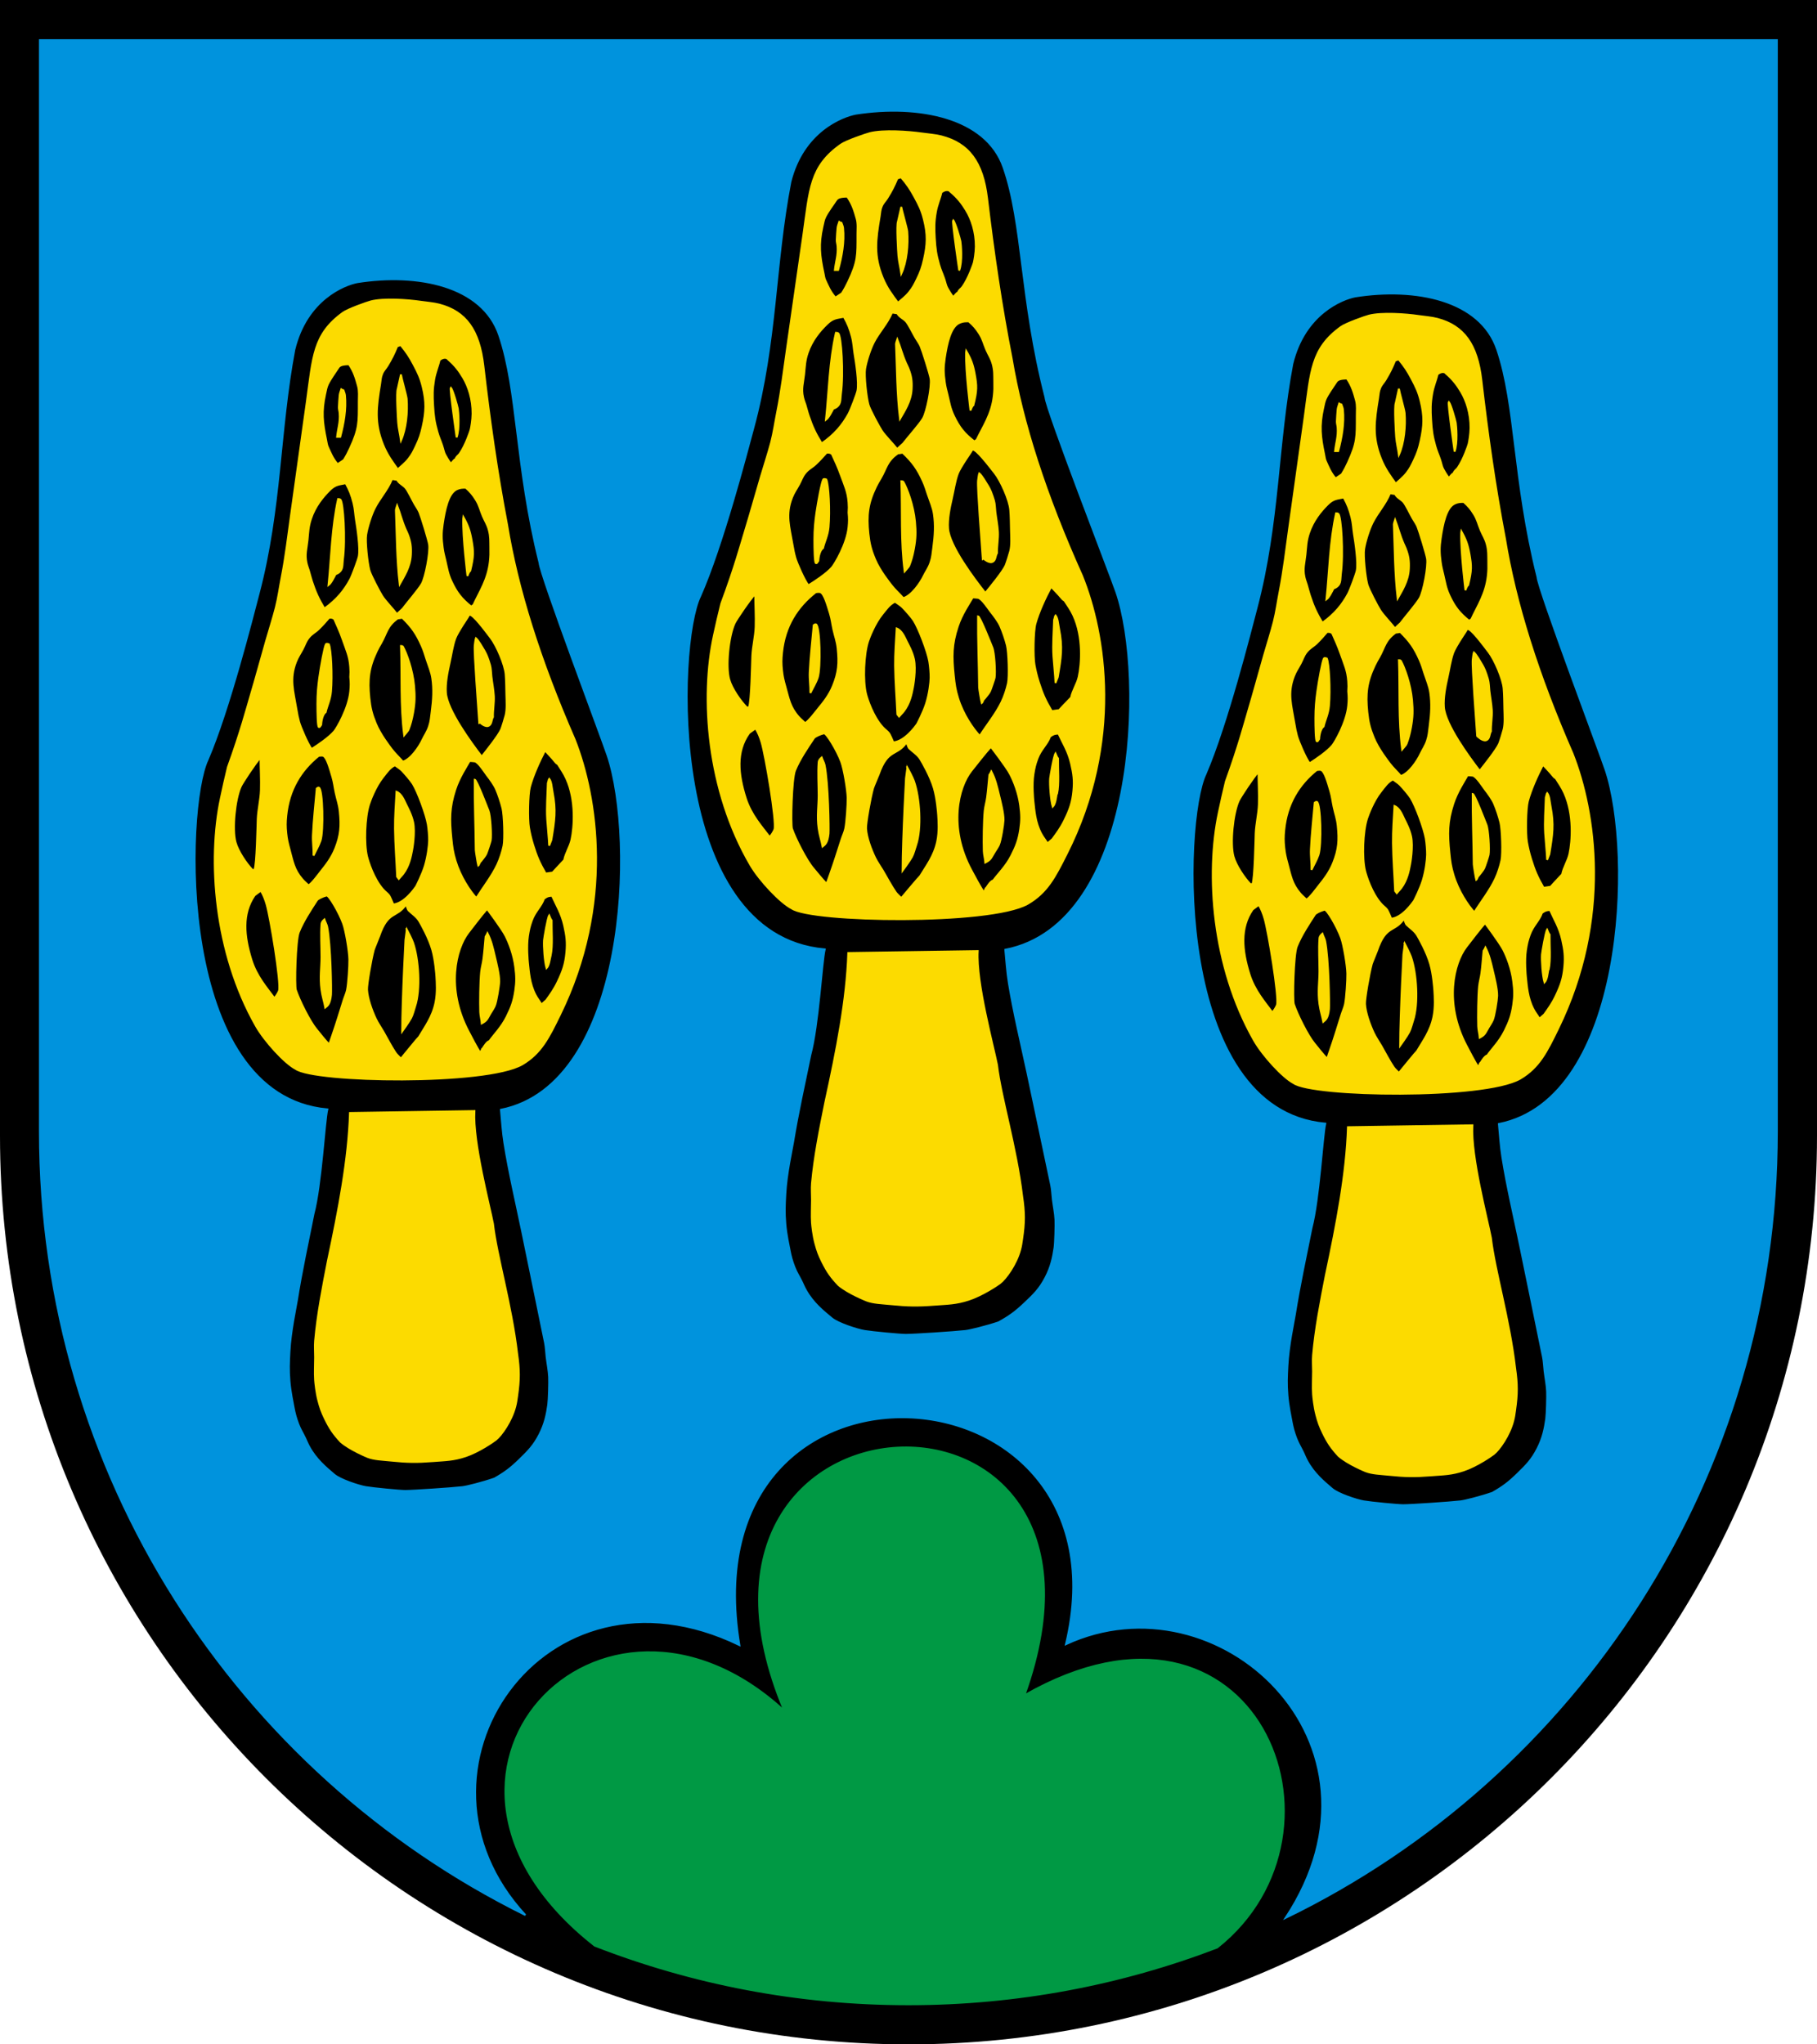 <?xml version="1.0" encoding="iso-8859-1"?>
<!-- Generator: Adobe Illustrator 10.0, SVG Export Plug-In . SVG Version: 3.0.0 Build 77)  -->
<!DOCTYPE svg PUBLIC "-//W3C//DTD SVG 1.0//EN"    "http://www.w3.org/TR/2001/REC-SVG-20010904/DTD/svg10.dtd">
<svg  xmlns="http://www.w3.org/2000/svg" xmlns:xlink="http://www.w3.org/1999/xlink" xmlns:a="http://ns.adobe.com/AdobeSVGViewerExtensions/3.0/"
	 width="283.465" height="318.897" viewBox="0 0 283.465 318.897"
	 style="overflow:visible;enable-background:new 0 0 283.465 318.897" xml:space="preserve">
	<g id="CMYK_Wappen">
		<path style="fill-rule:evenodd;clip-rule:evenodd;" d="M0,0h283.465v177.165c0,78.278-63.455,141.732-141.732,141.732
			S0,255.443,0,177.165V0z"/>
		
			<path style="fill-rule:evenodd;clip-rule:evenodd;fill:#0093DD;stroke:#0093DD;stroke-width:0.283;stroke-miterlimit:3.864;" d="
			M78.144,173.107c19.843-3.949,21.03-42.199,16.65-55.252c-0.958-2.853-10.495-28.135-10.628-30.068
			c-3.805-15.254-3.305-26.691-6.281-35.492c-2.628-7.771-12.773-9.762-22.153-8.274c-1.995,0.388-7.894,2.653-9.808,10.513
			c-2.398,12.703-2.063,24.688-5.583,38.073c-0.974,3.702-4.604,18.114-7.959,25.907c-3.521,7.332-5.083,52.395,18.684,54.534
			c-0.454,1.985-0.954,11.735-2.153,16.291c-0.895,4.475-1.878,8.995-2.592,13.499c-0.182,1.147-0.991,4.837-1.156,7.976
			c-0.095,1.802-0.147,2.828,0,4.626c0.134,1.647,0.504,3.351,0.657,4.187c0.143,0.77,0.338,1.55,0.698,2.493
			c0.343,0.896,0.664,1.346,1.077,2.213c0.243,0.512,0.348,0.817,0.618,1.316c1.093,2.019,2.642,3.291,3.928,4.386
			c0.904,0.771,3.723,1.73,4.925,1.935c1.164,0.197,5.316,0.598,6.142,0.598c1.221,0,7.229-0.399,8.953-0.598
			c0.69-0.08,3.083-0.678,4.985-1.336c1.656-0.951,2.54-1.618,3.908-2.951c1.399-1.364,2.219-2.189,3.11-3.928
			c0.857-1.673,1.149-3.155,1.355-4.626c0.108-0.771,0.18-3.535,0.14-4.347c-0.05-1.024-0.271-2.1-0.392-3.124
			c-0.084-0.709-0.104-1.508-0.246-2.2c-1.185-5.77-2.355-11.541-3.55-17.307c-0.952-4.602-2.049-9.217-2.791-13.858
			C78.411,176.596,78.305,174.82,78.144,173.107z M156.83,148.149c20.64-3.99,21.875-42.632,17.319-55.818
			c-0.996-2.883-10.918-28.424-11.056-30.377c-3.958-15.41-3.438-26.965-6.533-35.855c-2.734-7.852-13.288-9.862-23.044-8.36
			c-2.076,0.391-8.212,2.68-10.203,10.621c-2.495,12.833-2.146,24.94-5.808,38.464c-1.013,3.74-4.79,18.3-8.278,26.173
			c-3.663,7.407-5.288,52.931,19.436,55.093c-0.474,2.006-0.994,11.855-2.24,16.458c-0.932,4.521-1.954,9.087-2.697,13.637
			c-0.188,1.159-1.031,4.885-1.203,8.058c-0.098,1.82-0.152,2.857,0,4.673c0.141,1.665,0.524,3.385,0.686,4.23
			c0.146,0.777,0.352,1.567,0.726,2.518c0.356,0.908,0.69,1.36,1.12,2.236c0.253,0.517,0.362,0.826,0.643,1.329
			c1.144,2.054,2.748,3.325,4.086,4.432c0.94,0.778,3.873,1.748,5.124,1.954c1.21,0.199,5.529,0.604,6.388,0.604
			c1.27,0,7.52-0.403,9.313-0.604c0.718-0.081,3.204-0.685,5.186-1.35c1.719-0.954,2.639-1.629,4.065-2.981
			c1.449-1.374,2.307-2.2,3.235-3.968c0.886-1.685,1.195-3.187,1.411-4.673c0.112-0.778,0.187-3.571,0.145-4.392
			c-0.053-1.034-0.282-2.121-0.408-3.156c-0.086-0.716-0.107-1.523-0.256-2.222c-1.231-5.829-2.449-11.659-3.691-17.485
			c-0.991-4.648-2.132-9.312-2.904-14C157.107,151.673,156.997,149.88,156.83,148.149z M233.834,175.33
			c19.843-3.95,21.03-42.2,16.65-55.252c-0.958-2.854-10.495-28.135-10.628-30.068c-3.805-15.254-3.305-26.692-6.281-35.492
			c-2.628-7.771-12.773-9.762-22.153-8.274c-1.995,0.387-7.894,2.652-9.808,10.512c-2.398,12.703-2.063,24.688-5.583,38.074
			c-0.974,3.702-4.604,18.114-7.959,25.907c-3.521,7.332-5.083,52.394,18.684,54.534c-0.454,1.985-0.954,11.735-2.153,16.29
			c-0.895,4.475-1.878,8.995-2.592,13.499c-0.182,1.147-0.992,4.837-1.157,7.976c-0.095,1.802-0.146,2.828,0,4.626
			c0.135,1.648,0.505,3.351,0.658,4.188c0.142,0.77,0.338,1.55,0.698,2.492c0.343,0.896,0.664,1.347,1.076,2.213
			c0.244,0.512,0.349,0.818,0.618,1.316c1.094,2.02,2.643,3.291,3.929,4.387c0.904,0.771,3.723,1.73,4.925,1.935
			c1.164,0.197,5.316,0.598,6.142,0.598c1.221,0,7.229-0.399,8.953-0.598c0.69-0.08,3.083-0.678,4.984-1.336
			c1.657-0.951,2.541-1.618,3.908-2.951c1.4-1.364,2.22-2.189,3.111-3.928c0.857-1.673,1.148-3.155,1.355-4.626
			c0.108-0.77,0.18-3.535,0.14-4.347c-0.05-1.024-0.271-2.1-0.392-3.124c-0.084-0.709-0.104-1.508-0.246-2.2
			c-1.185-5.77-2.355-11.541-3.55-17.308c-0.952-4.602-2.049-9.217-2.791-13.857C234.102,178.818,233.995,177.043,233.834,175.33z
			 M200.562,299.174c18.095-27.433-10.543-53.692-34.264-42.7c10.751-45.003-59.187-49.378-50.946,0.14
			c-30.612-14.848-54.083,19.758-33.386,42.119C37.095,276.541,6.219,230.134,6.219,176.478V6.26h270.99v170.218
			C277.209,230.493,245.919,277.161,200.562,299.174z"/>
		<g>
			
				<path style="fill-rule:evenodd;clip-rule:evenodd;fill:#FCDB00;stroke:#FCDB00;stroke-width:0.283;stroke-miterlimit:3.864;" d="
				M74.017,173.307c-6.474,0.106-12.947,0.19-19.422,0.299c-0.238,7.271-1.733,15.052-3.449,23.109
				c-0.795,4.079-1.629,8.296-1.994,12.442c-0.072,0.822,0,1.722,0,2.552c0,1.173-0.08,2.404,0,3.569
				c0.032,0.462,0.185,1.947,0.499,3.15c0.303,1.162,0.53,1.812,1.057,2.892c0.738,1.514,1.293,2.328,2.433,3.569
				c1.422,1.251,4.183,2.375,4.228,2.393c1.022,0.39,2.212,0.412,3.642,0.558c2.522,0.258,3.973,0.284,6.501,0.086
				c2.025-0.158,3.224-0.14,5.151-0.784c1.973-0.66,4.22-2.19,4.686-2.553c0.851-0.661,2.441-2.904,3.03-5.164
				c0.166-0.635,0.206-1.006,0.3-1.655c0.367-2.555,0.367-4.064,0-6.62c-0.878-7.556-3.19-15.244-3.769-20.258
				C76.376,188.059,73.736,178.158,74.017,173.307z"/>
			
				<path style="fill-rule:evenodd;clip-rule:evenodd;fill:#FCDB00;stroke:#FCDB00;stroke-width:0.283;stroke-miterlimit:3.864;" d="
				M61.354,141.085c1.745-0.164,3.354-2.515,3.55-2.791c0.045-0.064,0.981-1.919,1.376-3.23c0.448-1.495,0.644-3.157,0.658-3.948
				c0.012-0.688-0.086-1.851-0.2-2.532c-0.255-1.532-1.577-5.107-2.333-6.32c-0.323-0.52-1.251-1.598-1.694-2.054
				c-0.291-0.299-0.759-0.577-1.097-0.838c-0.822,0.405-1.249,1.08-1.901,1.901c-1.149,1.446-1.96,3.635-2.146,4.221
				c-0.629,1.977-0.791,6.117-0.3,8.115c0.197,0.798,1.024,3.457,2.493,5.125c0.349,0.396,0.707,0.612,0.957,0.957
				C60.837,139.855,61.263,140.843,61.354,141.085z M74.315,140.088c1.076-1.72,2.407-3.39,3.271-5.224
				c0.406-0.865,0.761-1.968,0.957-2.892c0.219-1.032,0.096-4.843-0.159-5.882c-0.228-0.925-0.619-2.118-0.997-2.991
				c-0.292-0.673-0.953-1.575-1.403-2.153c-0.295-0.38-1.372-2.101-1.927-2.173c-0.31-0.041-0.684-0.066-0.798-0.06
				c-0.529,0.937-1.635,2.601-2.233,4.447c-0.918,2.835-0.893,4.652-0.598,7.617c0.136,1.377,0.236,2.166,0.638,3.489
				C71.82,136.754,73.284,138.951,74.315,140.088z M48.114,138.094c-0.288-0.289-0.614-0.542-0.957-0.937
				c-1.302-1.5-1.473-2.77-1.993-4.686c-0.261-0.957-0.397-1.506-0.499-2.492c-0.108-1.06-0.105-1.671,0-2.732
				c0.411-4.117,2.299-7.112,5.045-9.332c0,0,0.476-0.118,0.738,0c0.538,0.243,1.003,1.927,1.396,3.25
				c0.279,0.941,0.308,1.505,0.512,2.466c0.245,1.154,0.526,1.783,0.645,2.957c0.229,2.26,0.143,3.673-0.698,5.783
				c-0.595,1.494-1.493,2.61-2.193,3.49C49.836,136.204,48.55,137.961,48.114,138.094z M85.123,136.26l1.097-0.159
				c0,0,1.18-1.307,1.795-1.935c0.211-1.095,0.902-2.098,1.137-3.19c0.414-1.932,0.736-6.119-0.798-9.511
				c-0.405-0.895-0.854-1.506-1.316-2.247c-0.171-0.114-0.287-0.194-0.419-0.366c-0.446-0.58-1.595-1.774-1.595-1.774
				c-0.88,1.689-1.865,3.869-2.353,5.683c-0.304,1.129-0.365,5.098-0.14,6.361c0.148,0.833,0.325,1.635,0.638,2.652
				C83.73,133.598,84.17,134.606,85.123,136.26z M39.44,135.761c-1.037-1.064-2.313-2.999-2.691-4.367
				c-0.56-2.024-0.088-6.713,0.798-8.693c0.255-0.571,2.298-3.673,3.091-4.526c0,1.683,0.115,3.409,0.06,5.084
				c-0.05,1.505-0.438,3.024-0.499,4.526c-0.039,0.974-0.142,7.022-0.498,7.876C39.612,135.658,39.508,135.708,39.44,135.761z
				 M62.851,118.813c1.236-0.371,2.552-2.313,3.07-3.43c0.32-0.689,0.738-1.23,1.018-2.093c0.264-0.82,0.278-1.32,0.392-2.174
				c0.271-2.043,0.344-3.623,0.106-5.284c-0.144-1.007-0.516-1.834-0.897-2.99c-0.271-0.822-0.387-1.303-0.737-2.094
				c-0.846-1.905-1.56-2.932-3.051-4.387c0,0-0.57,0.114-0.698,0.1c-1.698,1.205-1.703,2.284-2.605,3.861
				c-0.278,0.486-0.445,0.757-0.685,1.263c-1.228,2.598-1.431,4.42-1.137,7.278c0.164,1.595,0.39,2.504,0.997,3.988
				c0.7,1.709,2.139,3.559,2.492,4.028C61.626,117.555,62.296,118.165,62.851,118.813z M75.153,118.016
				c0.692-0.861,2.635-3.312,3.03-4.228c0.153-0.353,0.618-1.901,0.698-2.233c0.224-0.928,0.135-2.191,0.113-3.144
				c-0.024-1.072-0.027-2.169-0.113-3.237c-0.12-1.484-1.391-4.456-2.333-5.683c-0.847-1.103-2.813-3.771-3.313-3.583
				c-0.007,0.002-1.861,2.714-2.211,3.683c-0.423,1.172-0.61,2.616-0.891,3.842c-0.321,1.404-0.67,3.187-0.564,4.632
				C69.769,110.79,73.509,115.875,75.153,118.016z M48.613,116.839c1.078-0.684,2.72-1.813,3.529-2.752
				c0.398-0.462,2.245-3.619,2.492-6.221c0.084-0.875,0.084-1.378,0-2.253c0.044-0.613,0.044-0.963,0-1.575
				c-0.118-1.688-0.581-2.589-1.136-4.188c-0.456-1.311-0.894-2.245-1.356-3.29c-0.271-0.212-0.459-0.213-0.798-0.199
				c-0.529,0.6-0.946,1.108-1.615,1.754c-0.586,0.567-1.071,0.734-1.575,1.376c-0.478,0.609-0.569,1.069-0.931,1.754
				c-0.417,0.792-0.742,1.198-1.063,2.034c-1.02,2.66-0.383,4.493,0.079,7.304c0.13,0.789,0.244,1.368,0.419,2.007
				C46.88,113.399,48.011,116.051,48.613,116.839z M61.924,95.783l0.887-0.818c0.733-0.984,2.477-2.993,2.991-3.888
				c0.57-0.994,1.334-4.954,1.137-6.161c-0.119-0.722-1.199-4.263-1.496-4.985c-0.179-0.435-0.505-0.886-0.744-1.296
				c-0.35-0.599-1.062-2.119-1.449-2.552c-0.385-0.43-1.029-0.685-1.296-1.236l-0.798-0.12c-0.679,1.699-1.928,2.998-2.731,4.606
				c-0.529,1.059-1.119,2.944-1.296,4.087c-0.165,1.064,0.19,4.378,0.498,5.523c0.206,0.767,1.623,3.443,1.994,4.028
				C60.103,93.731,61.382,95.056,61.924,95.783z M50.607,94.926c1.929-1.375,3.101-2.821,4.027-4.546
				c0.325-0.604,1.243-3.102,1.336-3.589c0.247-1.293-0.231-4.442-0.438-5.702c-0.142-0.863-0.14-1.639-0.398-2.652
				c-0.316-1.238-0.587-1.927-1.196-3.051c-1.056,0.227-1.595,0.159-2.539,1.104c-1.038,1.038-2.232,2.48-2.885,4.44
				c-0.418,1.255-0.402,2.034-0.538,3.35c-0.142,1.363-0.442,2.168-0.16,3.509c0.101,0.478,0.25,0.819,0.366,1.196
				c0.166,0.545,0.262,1.018,0.472,1.655C49.228,92.384,49.666,93.347,50.607,94.926z M73.519,94.626c0,0,0.214-0.197,0.339-0.259
				c0.956-2.072,2.236-3.934,2.552-6.72c0.098-0.866,0.097-1.361,0.08-2.233c-0.021-1.077,0.037-1.71-0.239-2.751
				c-0.235-0.887-0.571-1.316-0.931-2.16c-0.419-0.983-0.499-1.619-1.063-2.526c-0.511-0.82-0.874-1.251-1.595-1.894
				c-0.569-0.004-0.924,0.012-1.437,0.259c-1.301,0.629-1.822,3.172-2.153,5.424c-0.209,1.423-0.192,2.263,0,3.688
				c0.104,0.767,0.227,1.189,0.405,1.941c0.31,1.297,0.388,2.075,0.951,3.284C71.254,92.451,71.996,93.398,73.519,94.626z
				 M62.053,73.212c0.457-0.437,1.129-0.925,1.694-1.655c0.552-0.71,0.771-1.182,1.157-1.994c0.536-1.128,0.767-1.811,1.036-3.03
				c0.521-2.354,0.572-3.839,0-6.182c-0.345-1.414-0.715-2.175-1.396-3.463c-0.669-1.266-1.124-1.951-2.034-3.057l-0.558,0.2
				c-0.494,1.207-0.826,1.871-1.495,2.99c-0.31,0.517-0.61,0.739-0.838,1.296c-0.236,0.577-0.212,0.953-0.313,1.569
				c-0.596,3.652-0.928,6.043,0.452,9.478C60.411,70.984,61.222,72.042,62.053,73.212z M52.674,72.408l0.964-0.652
				c0.425-0.684,0.685-1.198,0.971-1.821c1.432-3.116,1.362-4.006,1.362-7.271c0-0.792,0.093-1.664-0.119-2.433
				c-0.321-1.162-0.602-2.222-1.416-3.41c-0.666,0.031-1.356,0.061-1.635,0.499c-0.53,0.833-1.231,1.752-1.655,2.632
				c-0.204,0.424-0.292,0.94-0.426,1.555c-0.588,2.708-0.406,4.392,0.16,7.105c0.091,0.436,0.118,0.792,0.266,1.11
				C51.516,70.521,51.876,71.505,52.674,72.408z M70.361,72.346c0,0,0.471-0.69,0.704-0.729c0.165-0.483,0.418-0.511,0.658-0.857
				c0.911-1.312,1.644-3.526,1.694-3.729c0.081-0.315,0.292-1.514,0.3-2.492c0.018-2.266-0.642-4.249-1.456-5.623
				c-0.623-1.052-1.281-1.939-2.393-2.891c-0.138-0.229-0.671-0.367-1.296,0.14c-0.221,1.008-0.632,1.834-0.838,3.05
				c-0.262,1.55-0.25,2.459-0.159,4.028c0.094,1.627,0.212,2.56,0.658,4.127c0.237,0.836,0.464,1.278,0.744,2.101
				c0.197,0.579,0.267,1.098,0.491,1.489C69.621,71.22,69.947,71.854,70.361,72.346z M62.551,165.132c0,0,2.745-3.363,2.852-3.43
				c0.896-1.54,2.074-3.07,2.532-5.323c0.315-1.548,0.189-3.189,0.14-4.048c-0.021-0.36-0.187-2.586-0.638-4.167
				c-0.527-1.847-1.775-4.058-2.034-4.486c-0.438-0.725-1.118-1.119-1.694-1.695c-0.091-0.091-0.299-0.732-0.359-0.897
				c-1.487,2.198-2.8,0.886-4.188,4.925c-0.089,0.26-0.788,1.933-0.844,2.14c-0.42,1.551-1.094,5.466-1.051,6.234
				c0.08,1.409,0.763,3.262,1.356,4.526c0.325,0.693,0.795,1.348,1.177,2.014c0.624,1.089,1.22,2.269,1.914,3.31
				C61.919,164.542,62.296,164.852,62.551,165.132z M74.924,164.158c0.163-0.043,0.222-0.599,0.389-0.621
				c0.188-0.289,0.629-1.047,1.037-1.137c0.754-1.065,1.886-2.165,2.691-3.789c0.746-1.502,1.093-2.428,1.336-4.087
				c0.209-1.424,0.183-2.262,0-3.689c-0.249-1.955-0.956-3.749-1.495-4.825c-0.567-1.135-2.896-4.227-2.896-4.227
				c-0.855,0.976-2.134,2.663-2.927,3.688c-1.948,2.519-3.486,8.729,0,15.373C73.203,161.119,74.648,163.942,74.924,164.158z
				 M51.361,162.908l0.482-1.405c0.631-1.81,1.185-3.634,1.755-5.463c0.159-0.513,0.432-1.096,0.538-1.615
				c0.201-0.987,0.38-3.751,0.358-4.786c-0.025-1.269-0.557-4.458-0.957-5.563c-0.641-1.77-2.239-4.48-2.592-4.387
				c-0.629,0.167-1.353,0.517-1.496,0.738c-1.016,1.566-2.132,3.249-2.831,4.985c-0.509,1.263-0.671,8.376-0.458,9.013
				c0.53,1.592,2.17,4.893,3.189,6.121C49.862,161.162,50.766,162.351,51.361,162.908z M84.465,156.678
				c0.077-0.065,0.739-0.632,0.758-0.658c0.61-0.857,1.226-1.692,1.795-2.891c0.795-1.676,1.168-2.718,1.336-4.566
				c0.147-1.632,0.019-2.589-0.339-4.188c-0.428-1.909-1.223-3.131-1.895-4.646c-0.595,0.048-0.739,0.077-1.256,0.458
				c-0.413,1.21-1.381,1.966-1.895,3.39c-0.332,0.919-0.451,1.467-0.599,2.433c-0.245,1.615-0.03,3.916,0,4.187
				c0.154,1.383,0.243,3.21,1.157,4.985C83.843,155.794,84.188,156.179,84.465,156.678z M42.791,155.681
				c0.24-0.166,0.673-0.919,0.737-1.156c0.34-1.254-1.353-11.432-1.934-13.439c-0.23-0.793-0.491-1.459-0.897-2.153
				c-0.156,0.127-0.934,0.665-0.997,0.758c-1.943,2.834-1.639,6.289-0.479,10.029C40.024,152.307,41.638,154.105,42.791,155.681z
				 M68.533,47.51c4.141,1.086,6.234,3.98,6.879,9.551c0.962,8.309,2.115,16.527,3.689,24.745
				c1.621,9.997,5.138,21.182,10.548,33.551c3.524,8.927,6.161,25.653-2.3,42.943c-1.744,3.563-2.926,5.984-5.876,7.73
				c-5.675,3.254-32.425,2.816-35.353,0.698c-1.697-0.881-4.831-4.306-6.182-6.68c-6.556-11.522-7.524-25.937-5.49-35.499
				c0.347-1.627,0.708-3.263,1.104-4.879c1.996-5.512,3.011-9.354,3.489-10.966c0.858-2.886,1.646-5.798,2.473-8.694
				c0.499-1.746,1.065-3.485,1.516-5.244c0.386-1.51,0.604-3.136,0.904-4.672c0.631-3.235,1.019-6.498,1.469-9.764
				c0.807-5.857,1.642-11.71,2.452-17.566c0.987-7.127,0.973-10.592,5.644-13.978c0.795-0.576,3.785-1.625,4.366-1.775
				c1.978-0.509,5.72-0.251,7.776,0.053C66.55,47.199,67.656,47.28,68.533,47.51z"/>
			
				<path style="fill-rule:evenodd;clip-rule:evenodd;fill:#FCDB00;stroke:#FCDB00;stroke-width:0.283;stroke-miterlimit:3.864;" d="
				M62.736,160.908c0,0,1.076-1.501,1.41-2.137c0.265-0.506,0.433-1.238,0.618-1.795c0.863-2.589,0.558-7.354-0.319-9.91
				c-0.187-0.545-0.803-1.758-1.084-2.284C63.323,144.829,62.736,156.017,62.736,160.908z"/>
			
				<path style="fill-rule:evenodd;clip-rule:evenodd;fill:#FCDB00;stroke:#FCDB00;stroke-width:0.283;stroke-miterlimit:3.864;" d="
				M75.153,159.648c0.867-0.461,0.846-0.706,1.376-1.595c0.216-0.363,0.485-0.753,0.657-1.137c0.29-0.645,0.682-3.168,0.698-3.789
				c0.029-1.052-0.442-2.928-0.685-3.955c-0.305-1.287-0.547-2.431-1.149-3.603c-0.07,0.157-0.156,0.306-0.246,0.452l-0.054,0.086
				c-0.112,1.162-0.188,2.333-0.339,3.489c-0.087,0.676-0.291,1.361-0.358,2.034c-0.152,1.521-0.191,4.68-0.14,6.241
				C74.933,158.457,75.112,159.057,75.153,159.648z"/>
			
				<path style="fill-rule:evenodd;clip-rule:evenodd;fill:#FCDB00;stroke:#FCDB00;stroke-width:0.283;stroke-miterlimit:3.864;" d="
				M50.747,157.176c0.395-0.32,0.751-0.584,0.896-1.994c0.064-0.62-0.037-7.803-0.598-10.608c-0.078-0.391-0.315-0.773-0.438-1.156
				c-0.231,0.207-0.432,0.391-0.459,0.758c-0.122,1.669,0,3.444,0,5.124c0,1.661-0.268,3.12,0,5.085
				C50.299,155.488,50.582,156.274,50.747,157.176z"/>
			
				<path style="fill-rule:evenodd;clip-rule:evenodd;fill:#FCDB00;stroke:#FCDB00;stroke-width:0.283;stroke-miterlimit:3.864;" d="
				M85.263,151.035c-0.306-1.02-0.465-3.433-0.398-4.367c0.021-0.308,0.548-3.482,0.81-3.885c0.075,0.168,0.249,0.671,0.387,0.794
				c-0.025,1.558,0.182,3.911-0.14,5.423C85.768,149.567,85.672,150.625,85.263,151.035z"/>
			
				<path style="fill-rule:evenodd;clip-rule:evenodd;fill:#FCDB00;stroke:#FCDB00;stroke-width:0.283;stroke-miterlimit:3.864;" d="
				M62.212,137.097c0.198-0.253,0.45-0.467,0.698-0.797c0.932-1.242,1.196-2.684,1.396-3.729c0.009-0.044,0.501-2.689,0.14-4.347
				c-0.243-1.115-0.835-2.207-1.083-2.718c-0.336-0.691-0.713-1.696-1.509-2.007c-0.103,1.913-0.263,3.868-0.239,5.783
				c0.029,2.481,0.233,4.994,0.339,7.477L62.212,137.097z"/>
			
				<path style="fill-rule:evenodd;clip-rule:evenodd;fill:#FCDB00;stroke:#FCDB00;stroke-width:0.283;stroke-miterlimit:3.864;" d="
				M74.611,135.033c0.104-0.056,0.282-0.67,0.402-0.668c0.255-0.347,0.656-0.774,0.837-1.156c0.111-0.233,0.657-1.855,0.698-2.094
				c0.144-0.823-0.037-3.925-0.339-4.666c-0.205-0.504-1.859-4.845-2.153-4.845c-0.034,3.662,0.125,7.343,0.159,11.006
				C74.218,132.8,74.535,134.765,74.611,135.033z"/>
			
				<path style="fill-rule:evenodd;clip-rule:evenodd;fill:#FCDB00;stroke:#FCDB00;stroke-width:0.283;stroke-miterlimit:3.864;" d="
				M48.912,133.468c0.352-0.753,0.841-1.57,1.097-2.353c0.492-1.507,0.353-8.02-0.259-8.255c-0.134-0.051-0.235,0.078-0.339,0.14
				c-0.21,2.413-0.487,4.86-0.599,7.278C48.765,131.327,48.938,132.412,48.912,133.468z"/>
			
				<path style="fill-rule:evenodd;clip-rule:evenodd;fill:#FCDB00;stroke:#FCDB00;stroke-width:0.283;stroke-miterlimit:3.864;" d="
				M85.674,131.908l0.347-0.893c0.504-3.081,0.741-4.596,0.192-7.45c-0.159-0.829-0.171-1.634-0.539-2.095
				c-0.074,0.078-0.158,0.599-0.212,0.692c-0.053,1.837-0.214,3.794-0.1,5.623C85.436,128.959,85.626,130.733,85.674,131.908z"/>
			
				<path style="fill-rule:evenodd;clip-rule:evenodd;fill:#FCDB00;stroke:#FCDB00;stroke-width:0.283;stroke-miterlimit:3.864;" d="
				M63.05,114.686c0.202-0.261,0.58-0.594,0.697-0.897c0.29-0.75,0.516-1.561,0.698-2.592c0.285-1.609,0.301-2.56,0.159-4.188
				c-0.215-2.489-1.18-5.148-1.754-6.161c-0.075-0.065-0.2-0.107-0.3-0.1C62.716,105.376,62.452,110.092,63.05,114.686z"/>
			
				<path style="fill-rule:evenodd;clip-rule:evenodd;fill:#FCDB00;stroke:#FCDB00;stroke-width:0.283;stroke-miterlimit:3.864;" d="
				M76.15,113.25c0.591-0.185,0.488-0.96,0.758-1.396c-0.026-1.086,0.201-2.214,0.14-3.29c-0.059-1.007-0.263-2.028-0.379-3.031
				c-0.065-0.557-0.063-1.264-0.22-1.794c-0.256-0.863-0.504-1.668-1.097-2.592c0,0-0.744-1.324-1.116-1.613
				c-0.046,0.094-0.173,1.061-0.18,1.155c-0.102,1.292,0.524,9.271,0.697,11.904C74.754,112.592,75.575,113.429,76.15,113.25z"/>
			
				<path style="fill-rule:evenodd;clip-rule:evenodd;fill:#FCDB00;stroke:#FCDB00;stroke-width:0.283;stroke-miterlimit:3.864;" d="
				M49.736,113.408c0.179,0.076,0.245-0.202,0.372-0.358c0,0,0.057-1.493,0.698-1.954c0.24-1.035,0.726-1.934,0.837-3.23
				c0.218-2.521,0.015-6.565-0.338-7.378c0,0-0.36-0.149-0.459,0c-0.235,0.357-0.798,3.45-1.037,5.185
				c-0.182,1.318-0.299,2.514-0.299,4.127C49.51,111.21,49.549,113.328,49.736,113.408z"/>
			
				<path style="fill-rule:evenodd;clip-rule:evenodd;fill:#FCDB00;stroke:#FCDB00;stroke-width:0.283;stroke-miterlimit:3.864;" d="
				M51.245,91.276c0.431-0.309,0.872-1.268,1.097-1.694c0.194-0.078,0.364-0.146,0.559-0.299c0.638-0.502,0.491-1.189,0.599-1.994
				c0.425-3.193,0.05-9.006-0.399-9.352c-0.115-0.089-0.239-0.103-0.358-0.1C51.769,82.245,51.703,86.796,51.245,91.276z"/>
			
				<path style="fill-rule:evenodd;clip-rule:evenodd;fill:#FCDB00;stroke:#FCDB00;stroke-width:0.283;stroke-miterlimit:3.864;" d="
				M62.352,91.137c0.64-1.153,1.653-2.673,1.755-4.586c0.067-1.272-0.041-2.04-0.498-3.23c-0.116-0.302-0.211-0.46-0.34-0.757
				c-0.609-1.417-0.84-2.497-1.315-3.729c-0.042,0.119-0.203,0.635-0.199,0.738C61.902,83.412,61.902,87.315,62.352,91.137z"/>
			
				<path style="fill-rule:evenodd;clip-rule:evenodd;fill:#FCDB00;stroke:#FCDB00;stroke-width:0.283;stroke-miterlimit:3.864;" d="
				M72.924,89.846c0,0,0.249-0.742,0.435-0.802c0.566-2.322,0.532-2.992,0.199-4.859c-0.256-1.438-0.547-2.252-1.259-3.526
				l-0.037,0.27C72.181,83.813,72.924,89.846,72.924,89.846z"/>
			
				<path style="fill-rule:evenodd;clip-rule:evenodd;fill:#FCDB00;stroke:#FCDB00;stroke-width:0.283;stroke-miterlimit:3.864;" d="
				M62.551,68.726c0.823-1.837,1.057-4.513,0.897-6.521c-0.039-0.501-0.832-3.281-0.899-3.797l-0.496,2.242
				c-0.239,0.548,0.017,4.713,0.06,5.284C62.184,66.862,62.427,67.8,62.551,68.726z"/>
			
				<path style="fill-rule:evenodd;clip-rule:evenodd;fill:#FCDB00;stroke:#FCDB00;stroke-width:0.283;stroke-miterlimit:3.864;" d="
				M71.236,68.221c0.5-1.375,0.259-4.046,0.188-4.48c-0.061-0.37-0.77-2.917-1.098-3.29C70.14,60.653,71.236,68.221,71.236,68.221z"
				/>
			
				<path style="fill-rule:evenodd;clip-rule:evenodd;fill:#FCDB00;stroke:#FCDB00;stroke-width:0.283;stroke-miterlimit:3.864;" d="
				M52.584,68.147h0.499c0.551-2.1,0.955-4.299,0.737-6.48c-0.025-0.257-0.132-0.491-0.239-0.797c0,0-0.244-0.069-0.339-0.141
				c-0.088,0.297-0.238,0.627-0.259,0.938c-0.042,0.615-0.106,1.238-0.12,1.854c-0.007,0.312,0.09,0.569,0.119,0.937
				C53.097,65.901,52.696,66.939,52.584,68.147z"/>
			
				<path style="fill-rule:evenodd;clip-rule:evenodd;fill:#FCDB00;stroke:#FCDB00;stroke-width:0.283;stroke-miterlimit:3.864;" d="
				M152.536,148.351c-6.734,0.107-13.468,0.192-20.202,0.302c-0.249,7.345-1.804,15.206-3.589,23.347
				c-0.827,4.121-1.694,8.381-2.074,12.569c-0.075,0.831,0,1.74,0,2.579c0,1.184-0.083,2.428,0,3.606
				c0.033,0.467,0.192,1.968,0.52,3.183c0.315,1.176,0.554,1.833,1.099,2.921c0.77,1.536,1.348,2.36,2.53,3.605
				c1.492,1.267,4.352,2.4,4.397,2.417c1.063,0.394,2.303,0.417,3.789,0.564c2.624,0.261,4.132,0.287,6.762,0.087
				c2.106-0.16,3.354-0.141,5.358-0.792c2.053-0.667,4.391-2.213,4.874-2.578c0.885-0.668,2.538-2.921,3.153-5.218
				c0.171-0.641,0.214-1.016,0.311-1.672c0.382-2.58,0.382-4.107,0-6.688c-0.913-7.634-3.318-15.4-3.92-20.466
				C154.991,163.254,152.244,153.252,152.536,148.351z"/>
			
				<path style="fill-rule:evenodd;clip-rule:evenodd;fill:#FCDB00;stroke:#FCDB00;stroke-width:0.283;stroke-miterlimit:3.864;" d="
				M140.61,140.092c0,0,2.854-3.397,2.966-3.464c0.933-1.556,2.157-3.102,2.634-5.378c0.328-1.563,0.197-3.222,0.146-4.089
				c-0.021-0.364-0.196-2.615-0.664-4.21c-0.549-1.872-1.847-4.1-2.115-4.532c-0.456-0.732-1.164-1.13-1.764-1.712
				c-0.094-0.092-0.311-0.739-0.373-0.906c-1.548,2.22-2.913,0.895-4.355,4.976c-0.093,0.263-0.82,1.953-0.878,2.162
				c-0.437,1.567-1.138,5.521-1.093,6.298c0.083,1.424,0.793,3.296,1.41,4.573c0.339,0.7,0.827,1.362,1.224,2.034
				c0.65,1.101,1.27,2.292,1.991,3.344C139.952,139.496,140.345,139.809,140.61,140.092z M153.479,139.108
				c0.17-0.043,0.23-0.605,0.405-0.628c0.196-0.292,0.654-1.057,1.078-1.148c0.785-1.076,1.96-2.18,2.801-3.828
				c0.771-1.514,1.136-2.449,1.39-4.129c0.216-1.438,0.188-2.286,0-3.727c-0.259-1.979-0.996-3.787-1.556-4.875
				c-0.591-1.146-3.013-4.271-3.013-4.271c-0.89,0.986-2.219,2.69-3.044,3.727c-2.027,2.544-3.626,8.818,0,15.531
				C151.69,136.038,153.193,138.891,153.479,139.108z M128.97,137.845l0.502-1.419c0.656-1.829,1.232-3.671,1.825-5.52
				c0.166-0.518,0.45-1.107,0.56-1.631c0.21-0.997,0.396-3.79,0.374-4.834c-0.027-1.282-0.579-4.503-0.996-5.62
				c-0.666-1.788-2.33-4.526-2.696-4.432c-0.653,0.169-1.406,0.522-1.556,0.745c-1.057,1.582-2.218,3.282-2.945,5.036
				c-0.529,1.276-0.697,8.462-0.478,9.105c0.553,1.609,2.258,4.943,3.319,6.184C127.411,136.082,128.351,137.283,128.97,137.845z
				 M163.405,131.551c0.08-0.066,0.769-0.639,0.788-0.665c0.634-0.867,1.274-1.706,1.866-2.921c0.823-1.689,1.216-2.742,1.391-4.613
				c0.152-1.648,0.018-2.617-0.354-4.23c-0.444-1.935-1.271-3.164-1.97-4.694c-0.619,0.049-0.769,0.078-1.307,0.464
				c-0.43,1.222-1.436,1.979-1.971,3.424c-0.344,0.927-0.47,1.481-0.622,2.458c-0.256,1.63-0.031,3.956,0,4.23
				c0.159,1.397,0.259,3.25,1.203,5.036C162.758,130.66,163.118,131.047,163.405,131.551z M120.055,130.544
				c0.25-0.168,0.7-0.928,0.768-1.168c0.354-1.268-1.407-11.549-2.012-13.577c-0.239-0.802-0.511-1.474-0.934-2.176
				c-0.163,0.128-0.971,0.672-1.037,0.766c-2.022,2.863-1.705,6.354-0.498,10.132C117.177,127.136,118.854,128.953,120.055,130.544z
				 M139.365,115.799c1.815-0.166,3.489-2.541,3.692-2.82c0.047-0.064,1.021-1.936,1.431-3.263c0.466-1.508,0.67-3.189,0.685-3.989
				c0.013-0.695-0.089-1.87-0.207-2.558c-0.266-1.548-1.641-5.16-2.427-6.385c-0.337-0.525-1.302-1.614-1.764-2.075
				c-0.302-0.302-0.788-0.583-1.141-0.846c-0.854,0.409-1.298,1.087-1.978,1.92c-1.187,1.454-2.039,3.673-2.232,4.264
				c-0.654,1.997-0.823,6.18-0.312,8.199c0.204,0.807,1.077,3.503,2.593,5.177c0.363,0.401,0.735,0.618,0.995,0.967
				C138.826,114.556,139.269,115.554,139.365,115.799z M152.848,114.792c1.118-1.738,2.503-3.424,3.401-5.278
				c0.424-0.873,0.792-1.988,0.996-2.921c0.228-1.043,0.1-4.893-0.166-5.942c-0.237-0.935-0.644-2.139-1.037-3.021
				c-0.304-0.68-0.991-1.591-1.459-2.175c-0.308-0.384-1.429-2.123-2.005-2.196c-0.322-0.041-0.711-0.066-0.83-0.061
				c-0.551,0.945-1.701,2.62-2.323,4.492c-0.949,2.857-0.928,4.7-0.622,7.695c0.142,1.392,0.248,2.189,0.664,3.525
				C150.253,111.436,151.774,113.643,152.848,114.792z M125.593,112.777c0.453-0.135,1.79-1.909,2.074-2.256
				c0.728-0.888,1.663-2.009,2.281-3.525c0.867-2.125,0.963-3.559,0.727-5.842c-0.123-1.188-0.416-1.821-0.671-2.988
				c-0.212-0.971-0.243-1.541-0.532-2.491c-0.408-1.339-0.893-3.038-1.452-3.283c-0.272-0.119-0.768,0-0.768,0
				c-2.856,2.242-4.822,5.241-5.247,9.427c-0.109,1.071-0.113,1.689,0,2.76c0.104,0.997,0.248,1.552,0.518,2.518
				c0.543,1.941,0.733,3.229,2.074,4.733C124.954,112.23,125.293,112.486,125.593,112.777z M164.09,110.924l1.141-0.161
				c0,0,1.227-1.319,1.866-1.954c0.221-1.106,0.939-2.119,1.183-3.223c0.431-1.952,0.755-6.197-0.829-9.608
				c-0.422-0.906-0.89-1.522-1.369-2.27c-0.179-0.116-0.299-0.197-0.436-0.37c-0.465-0.586-1.66-1.792-1.66-1.792
				c-0.914,1.706-1.939,3.908-2.447,5.741c-0.315,1.14-0.38,5.15-0.145,6.426c0.154,0.842,0.338,1.653,0.663,2.679
				C162.642,108.238,163.1,109.259,164.09,110.924z M116.57,110.42c0.069-0.054,0.178-0.104,0.27-0.101
				c0.371-0.862,0.478-6.973,0.519-7.957c0.063-1.518,0.466-3.052,0.519-4.573c0.058-1.692-0.063-3.437-0.063-5.137
				c-0.824,0.862-2.949,3.996-3.215,4.573c-0.922,2.001-1.412,6.738-0.83,8.783C114.163,107.391,115.49,109.346,116.57,110.42z
				 M140.921,93.298c1.286-0.374,2.654-2.337,3.194-3.465c0.333-0.696,0.768-1.239,1.058-2.115c0.273-0.827,0.29-1.333,0.408-2.196
				c0.281-2.063,0.357-3.66,0.11-5.338c-0.149-1.018-0.536-1.854-0.934-3.021c-0.282-0.831-0.403-1.317-0.767-2.115
				c-0.882-1.935-1.627-2.974-3.174-4.432c0,0-0.593,0.116-0.727,0.101c-1.766,1.218-1.77,2.305-2.71,3.901
				c-0.289,0.491-0.463,0.763-0.712,1.275c-1.27,2.612-1.487,4.465-1.183,7.353c0.171,1.614,0.409,2.533,1.037,4.029
				c0.729,1.734,2.226,3.596,2.593,4.069C139.647,92.027,140.345,92.643,140.921,93.298z M153.719,92.492
				c0.721-0.869,2.741-3.345,3.152-4.271c0.159-0.356,0.644-1.921,0.727-2.256c0.232-0.938,0.14-2.214,0.117-3.176
				c-0.025-1.084-0.027-2.191-0.117-3.271c-0.125-1.499-1.447-4.501-2.427-5.741c-0.881-1.115-2.927-3.81-3.446-3.621
				c-0.007,0.002-1.936,2.742-2.3,3.721c-0.439,1.184-0.635,2.642-0.926,3.881c-0.334,1.418-0.697,3.22-0.588,4.68
				C148.117,85.193,152.009,90.33,153.719,92.492z M126.111,91.304c1.121-0.69,2.829-1.831,3.671-2.78
				c0.415-0.467,2.336-3.646,2.593-6.285c0.087-0.884,0.087-1.393,0-2.276c0.045-0.619,0.045-0.973,0-1.591
				c-0.123-1.708-0.605-2.617-1.182-4.23c-0.474-1.326-0.93-2.269-1.411-3.324c-0.282-0.214-0.478-0.215-0.829-0.201
				c-0.551,0.606-0.986,1.12-1.681,1.772c-0.61,0.574-1.113,0.737-1.639,1.39c-0.493,0.614-0.592,1.081-0.968,1.773
				c-0.434,0.8-0.772,1.208-1.106,2.054c-1.053,2.678-0.397,4.542,0.084,7.379c0.135,0.798,0.253,1.382,0.436,2.028
				C124.309,87.829,125.484,90.507,126.111,91.304z M139.957,70.032l0.923-0.826c0.762-0.994,2.576-3.023,3.111-3.928
				c0.594-1.004,1.387-5.006,1.182-6.225c-0.123-0.729-1.247-4.307-1.556-5.036c-0.186-0.439-0.525-0.895-0.774-1.31
				c-0.363-0.604-1.104-2.141-1.507-2.578c-0.4-0.434-1.071-0.691-1.349-1.249l-0.829-0.121c-0.706,1.716-2.006,3.029-2.842,4.653
				c-0.551,1.07-1.164,2.975-1.349,4.13c-0.171,1.075,0.199,4.422,0.519,5.58c0.214,0.775,1.688,3.479,2.074,4.069
				C138.063,67.96,139.394,69.298,139.957,70.032z M128.186,69.166c2-1.371,3.226-2.85,4.189-4.593
				c0.338-0.61,1.294-3.134,1.39-3.626c0.257-1.307-0.24-4.488-0.456-5.761c-0.147-0.872-0.146-1.657-0.415-2.679
				c-0.329-1.254-0.61-1.951-1.244-3.082c-1.096,0.222-1.659,0.161-2.641,1.115c-1.08,1.049-2.322,2.494-3.001,4.485
				c-0.432,1.266-0.418,2.054-0.561,3.384c-0.146,1.376-0.458,2.192-0.166,3.545c0.104,0.483,0.261,0.828,0.381,1.209
				c0.173,0.55,0.272,1.028,0.491,1.672C126.751,66.602,127.208,67.576,128.186,69.166z M152.018,68.864
				c0,0,0.224-0.199,0.353-0.262c0.995-2.093,2.327-3.964,2.655-6.788c0.102-0.875,0.101-1.376,0.083-2.256
				c-0.021-1.088,0.037-1.73-0.249-2.78c-0.245-0.898-0.594-1.33-0.968-2.182c-0.436-0.993-0.522-1.638-1.106-2.552
				c-0.532-0.832-0.911-1.269-1.659-1.914c-0.592-0.009-0.961,0.012-1.493,0.262c-1.354,0.635-1.896,3.196-2.24,5.479
				c-0.217,1.437-0.2,2.287,0,3.727c0.107,0.774,0.235,1.201,0.422,1.96c0.321,1.311,0.406,2.099,0.988,3.317
				C149.665,66.678,150.439,67.639,152.018,68.864z M140.091,47.229c0.476-0.441,1.173-0.931,1.764-1.672
				c0.57-0.716,0.801-1.192,1.203-2.015c0.556-1.138,0.798-1.827,1.078-3.062c0.539-2.375,0.592-3.882,0-6.245
				c-0.358-1.433-0.747-2.2-1.452-3.498c-0.696-1.283-1.171-1.976-2.115-3.089l-0.581,0.201c-0.515,1.222-0.86,1.894-1.556,3.022
				c-0.321,0.522-0.634,0.744-0.871,1.309c-0.244,0.582-0.221,0.963-0.325,1.585c-0.618,3.687-0.952,6.117,0.471,9.575
				C138.383,44.986,139.228,46.047,140.091,47.229z M130.335,46.417l1.003-0.659c0.441-0.689,0.712-1.21,1.01-1.84
				c1.489-3.148,1.417-4.048,1.417-7.346c0-0.8,0.097-1.681-0.124-2.458c-0.334-1.174-0.627-2.253-1.473-3.445
				c-0.691,0.026-1.411,0.062-1.701,0.504c-0.551,0.841-1.28,1.771-1.722,2.659c-0.213,0.429-0.304,0.95-0.442,1.571
				c-0.61,2.733-0.422,4.44,0.166,7.178c0.095,0.44,0.124,0.8,0.276,1.121C129.131,44.512,129.507,45.513,130.335,46.417z
				 M148.733,46.354c0,0,0.49-0.697,0.733-0.737c0.171-0.488,0.434-0.516,0.685-0.866c0.943-1.32,1.709-3.563,1.763-3.767
				c0.083-0.318,0.303-1.528,0.312-2.518c0.019-2.292-0.667-4.292-1.515-5.681c-0.648-1.063-1.335-1.968-2.489-2.921
				c-0.143-0.231-0.697-0.37-1.348,0.141c-0.229,1.019-0.657,1.852-0.871,3.082c-0.272,1.564-0.26,2.484-0.166,4.069
				c0.098,1.646,0.222,2.588,0.685,4.17c0.247,0.845,0.483,1.291,0.774,2.122c0.205,0.584,0.277,1.109,0.512,1.504
				C147.964,45.217,148.304,45.86,148.733,46.354z M146.832,21.264c4.308,1.097,6.485,4.021,7.156,9.649
				c1.001,8.393,2.2,16.696,3.837,24.998c1.688,10.1,5.345,21.399,10.973,33.896c3.666,9.018,6.409,25.916-2.393,43.383
				c-1.813,3.6-3.043,6.045-6.111,7.809c-5.904,3.287-33.73,2.845-36.775,0.705c-1.766-0.891-5.025-4.35-6.43-6.748
				c-6.819-11.64-7.827-26.203-5.711-35.863c0.36-1.644,0.736-3.296,1.147-4.929c2.076-5.568,3.132-9.451,3.63-11.079
				c0.893-2.916,1.711-5.857,2.572-8.782c0.519-1.765,1.108-3.521,1.576-5.298c0.401-1.526,0.629-3.169,0.94-4.721
				c0.656-3.269,1.06-6.564,1.527-9.863c0.84-5.917,1.708-11.83,2.552-17.747c1.026-7.2,1.012-10.7,5.87-14.121
				c0.826-0.582,3.938-1.642,4.542-1.792c2.058-0.515,5.949-0.254,8.09,0.054C144.769,20.95,145.92,21.031,146.832,21.264z"/>
			
				<path style="fill-rule:evenodd;clip-rule:evenodd;fill:#FCDB00;stroke:#FCDB00;stroke-width:0.283;stroke-miterlimit:3.864;" d="
				M140.802,135.825c0,0,1.12-1.516,1.468-2.159c0.275-0.511,0.449-1.25,0.643-1.813c0.897-2.616,0.58-7.429-0.332-10.012
				c-0.194-0.551-0.835-1.776-1.128-2.308C141.413,119.581,140.802,130.883,140.802,135.825z"/>
			
				<path style="fill-rule:evenodd;clip-rule:evenodd;fill:#FCDB00;stroke:#FCDB00;stroke-width:0.283;stroke-miterlimit:3.864;" d="
				M153.719,134.553c0.901-0.467,0.88-0.714,1.431-1.611c0.226-0.367,0.506-0.762,0.685-1.148c0.302-0.652,0.708-3.201,0.727-3.827
				c0.03-1.063-0.46-2.959-0.712-3.995c-0.317-1.301-0.57-2.456-1.196-3.64c-0.073,0.159-0.162,0.309-0.256,0.457l-0.056,0.087
				c-0.117,1.173-0.196,2.356-0.353,3.525c-0.091,0.683-0.304,1.375-0.373,2.055c-0.158,1.536-0.198,4.728-0.146,6.305
				C153.489,133.349,153.677,133.955,153.719,134.553z"/>
			
				<path style="fill-rule:evenodd;clip-rule:evenodd;fill:#FCDB00;stroke:#FCDB00;stroke-width:0.283;stroke-miterlimit:3.864;" d="
				M128.331,132.055c0.41-0.323,0.781-0.59,0.933-2.015c0.067-0.625-0.038-7.883-0.622-10.716c-0.081-0.396-0.328-0.782-0.456-1.169
				c-0.241,0.209-0.449,0.395-0.478,0.766c-0.127,1.687,0,3.48,0,5.177c0,1.678-0.277,3.153,0,5.137
				C127.864,130.35,128.159,131.144,128.331,132.055z"/>
			
				<path style="fill-rule:evenodd;clip-rule:evenodd;fill:#FCDB00;stroke:#FCDB00;stroke-width:0.283;stroke-miterlimit:3.864;" d="
				M164.234,125.851c0.427-0.414,0.525-1.482,0.622-2.015l0.063-0.04c0.335-1.528,0.119-3.905,0.146-5.479
				c-0.143-0.124-0.324-0.632-0.402-0.803c-0.271,0.407-0.819,3.615-0.842,3.925C163.752,122.383,163.917,124.82,164.234,125.851z"
				/>
			
				<path style="fill-rule:evenodd;clip-rule:evenodd;fill:#FCDB00;stroke:#FCDB00;stroke-width:0.283;stroke-miterlimit:3.864;" d="
				M140.257,111.77c0.206-0.256,0.469-0.472,0.727-0.806c0.969-1.254,1.245-2.711,1.451-3.767c0.009-0.044,0.52-2.719,0.146-4.392
				c-0.252-1.13-0.868-2.229-1.127-2.746c-0.349-0.698-0.741-1.713-1.569-2.027c-0.105,1.932-0.272,3.907-0.249,5.841
				c0.031,2.507,0.243,5.045,0.353,7.554L140.257,111.77z"/>
			
				<path style="fill-rule:evenodd;clip-rule:evenodd;fill:#FCDB00;stroke:#FCDB00;stroke-width:0.283;stroke-miterlimit:3.864;" d="
				M153.154,109.685c0.108-0.056,0.295-0.677,0.419-0.674c0.265-0.351,0.683-0.783,0.871-1.168c0.115-0.235,0.684-1.874,0.727-2.115
				c0.148-0.831-0.039-3.965-0.353-4.713c-0.214-0.509-1.935-4.895-2.24-4.895c-0.035,3.7,0.13,7.418,0.166,11.119
				C152.745,107.429,153.075,109.413,153.154,109.685z"/>
			
				<path style="fill-rule:evenodd;clip-rule:evenodd;fill:#FCDB00;stroke:#FCDB00;stroke-width:0.283;stroke-miterlimit:3.864;" d="
				M126.423,108.104c0.365-0.76,0.875-1.586,1.141-2.377c0.512-1.522,0.366-8.102-0.27-8.339c-0.139-0.052-0.245,0.079-0.354,0.141
				c-0.218,2.438-0.506,4.91-0.622,7.353C126.269,105.941,126.45,107.036,126.423,108.104z"/>
			
				<path style="fill-rule:evenodd;clip-rule:evenodd;fill:#FCDB00;stroke:#FCDB00;stroke-width:0.283;stroke-miterlimit:3.864;" d="
				M164.662,106.527l0.36-0.901c0.525-3.112,0.771-4.646,0.201-7.527c-0.166-0.837-0.178-1.65-0.562-2.116
				c-0.077,0.079-0.164,0.605-0.22,0.699c-0.056,1.856-0.223,3.833-0.104,5.681C164.415,103.548,164.613,105.34,164.662,106.527z"/>
			
				<path style="fill-rule:evenodd;clip-rule:evenodd;fill:#FCDB00;stroke:#FCDB00;stroke-width:0.283;stroke-miterlimit:3.864;" d="
				M141.128,89.128c0.211-0.263,0.604-0.6,0.727-0.907c0.301-0.757,0.536-1.576,0.726-2.618c0.296-1.625,0.313-2.586,0.166-4.23
				c-0.224-2.52-1.228-5.201-1.825-6.225c-0.078-0.065-0.208-0.108-0.311-0.101C140.781,79.724,140.507,84.487,141.128,89.128z"/>
			
				<path style="fill-rule:evenodd;clip-rule:evenodd;fill:#FCDB00;stroke:#FCDB00;stroke-width:0.283;stroke-miterlimit:3.864;" d="
				M154.756,87.678c0.615-0.187,0.508-0.97,0.788-1.41c-0.027-1.098,0.21-2.237,0.146-3.323c-0.061-1.018-0.272-2.049-0.395-3.062
				c-0.067-0.563-0.064-1.276-0.228-1.813c-0.267-0.871-0.525-1.69-1.142-2.619c0,0-0.774-1.338-1.161-1.63
				c-0.048,0.095-0.179,1.072-0.187,1.167c-0.105,1.306,0.545,9.366,0.726,12.026C153.304,87.013,154.158,87.859,154.756,87.678z"/>
			
				<path style="fill-rule:evenodd;clip-rule:evenodd;fill:#FCDB00;stroke:#FCDB00;stroke-width:0.283;stroke-miterlimit:3.864;" d="
				M127.279,87.838c0.186,0.077,0.255-0.203,0.388-0.361c0,0,0.059-1.509,0.726-1.974c0.25-1.045,0.756-1.954,0.871-3.263
				c0.226-2.547,0.015-6.632-0.353-7.453c0,0-0.374-0.151-0.477,0c-0.245,0.36-0.83,3.485-1.079,5.237
				c-0.188,1.332-0.31,2.539-0.311,4.17C127.044,85.617,127.085,87.757,127.279,87.838z"/>
			
				<path style="fill-rule:evenodd;clip-rule:evenodd;fill:#FCDB00;stroke:#FCDB00;stroke-width:0.283;stroke-miterlimit:3.864;" d="
				M128.85,65.479c0.447-0.313,0.907-1.281,1.141-1.712c0.201-0.079,0.379-0.146,0.581-0.303c0.649-0.503,0.511-1.201,0.622-2.014
				c0.441-3.226,0.052-9.098-0.415-9.447c-0.12-0.089-0.249-0.104-0.373-0.101C129.394,56.355,129.325,60.953,128.85,65.479z"/>
			
				<path style="fill-rule:evenodd;clip-rule:evenodd;fill:#FCDB00;stroke:#FCDB00;stroke-width:0.283;stroke-miterlimit:3.864;" d="
				M140.402,65.338c0.665-1.166,1.721-2.694,1.825-4.633c0.069-1.286-0.045-2.064-0.519-3.263c-0.12-0.306-0.22-0.465-0.353-0.766
				c-0.633-1.429-0.873-2.522-1.369-3.767c-0.043,0.12-0.211,0.642-0.207,0.746C139.935,57.534,139.935,61.478,140.402,65.338z"/>
			
				<path style="fill-rule:evenodd;clip-rule:evenodd;fill:#FCDB00;stroke:#FCDB00;stroke-width:0.283;stroke-miterlimit:3.864;" d="
				M151.399,64.034c0,0,0.26-0.749,0.452-0.81c0.59-2.347,0.552-3.024,0.208-4.909c-0.267-1.457-0.569-2.281-1.311-3.563
				l-0.038,0.273C150.627,57.939,151.399,64.034,151.399,64.034z"/>
			
				<path style="fill-rule:evenodd;clip-rule:evenodd;fill:#FCDB00;stroke:#FCDB00;stroke-width:0.283;stroke-miterlimit:3.864;" d="
				M140.61,42.697c0.855-1.855,1.099-4.559,0.933-6.587c-0.041-0.506-0.865-3.315-0.936-3.836l-0.517,2.265
				c-0.249,0.553,0.018,4.762,0.063,5.338C140.228,40.814,140.48,41.762,140.61,42.697z"/>
			
				<path style="fill-rule:evenodd;clip-rule:evenodd;fill:#FCDB00;stroke:#FCDB00;stroke-width:0.283;stroke-miterlimit:3.864;" d="
				M149.644,42.187c0.521-1.389,0.27-4.087,0.196-4.526c-0.063-0.374-0.8-2.947-1.141-3.324
				C148.504,34.542,149.644,42.187,149.644,42.187z"/>
			
				<path style="fill-rule:evenodd;clip-rule:evenodd;fill:#FCDB00;stroke:#FCDB00;stroke-width:0.283;stroke-miterlimit:3.864;" d="
				M130.242,42.113h0.519c0.572-2.122,0.994-4.343,0.768-6.546c-0.027-0.26-0.138-0.496-0.25-0.806c0,0-0.254-0.069-0.352-0.142
				c-0.092,0.3-0.248,0.634-0.27,0.947c-0.044,0.621-0.111,1.25-0.125,1.873c-0.007,0.315,0.094,0.576,0.124,0.947
				C130.775,39.844,130.358,40.893,130.242,42.113z"/>
			
				<path style="fill-rule:evenodd;clip-rule:evenodd;fill:#FCDB00;stroke:#FCDB00;stroke-width:0.283;stroke-miterlimit:3.864;" d="
				M229.707,175.529c-6.474,0.106-12.948,0.19-19.422,0.299c-0.238,7.271-1.733,15.052-3.449,23.11
				c-0.796,4.079-1.629,8.296-1.994,12.442c-0.072,0.823,0,1.722,0,2.552c0,1.172-0.08,2.403,0,3.569
				c0.032,0.462,0.185,1.947,0.499,3.15c0.303,1.162,0.53,1.812,1.057,2.891c0.737,1.514,1.293,2.329,2.433,3.569
				c1.422,1.252,4.183,2.376,4.228,2.393c1.021,0.39,2.212,0.412,3.642,0.558c2.522,0.258,3.973,0.284,6.501,0.087
				c2.025-0.159,3.224-0.14,5.15-0.785c1.974-0.66,4.221-2.19,4.687-2.552c0.851-0.662,2.44-2.905,3.03-5.164
				c0.166-0.635,0.206-1.006,0.299-1.655c0.367-2.556,0.367-4.064,0-6.62c-0.877-7.557-3.189-15.244-3.769-20.258
				C232.066,190.281,229.427,180.38,229.707,175.529z"/>
			
				<path style="fill-rule:evenodd;clip-rule:evenodd;fill:#FCDB00;stroke:#FCDB00;stroke-width:0.283;stroke-miterlimit:3.864;" d="
				M218.241,167.354c0,0,2.745-3.363,2.852-3.43c0.896-1.54,2.074-3.071,2.532-5.324c0.315-1.548,0.189-3.189,0.14-4.048
				c-0.021-0.36-0.187-2.586-0.638-4.167c-0.527-1.847-1.775-4.058-2.034-4.486c-0.438-0.725-1.118-1.118-1.695-1.694
				c-0.09-0.091-0.299-0.732-0.358-0.897c-1.487,2.198-2.8,0.885-4.188,4.925c-0.089,0.261-0.788,1.934-0.844,2.141
				c-0.42,1.551-1.094,5.466-1.051,6.234c0.08,1.409,0.763,3.262,1.356,4.526c0.325,0.693,0.795,1.348,1.176,2.014
				c0.625,1.089,1.221,2.268,1.915,3.31C217.608,166.765,217.986,167.074,218.241,167.354z M230.614,166.38
				c0.163-0.042,0.221-0.599,0.389-0.621c0.188-0.289,0.629-1.046,1.037-1.136c0.754-1.065,1.886-2.166,2.691-3.789
				c0.746-1.502,1.093-2.428,1.336-4.087c0.209-1.423,0.182-2.261,0-3.689c-0.249-1.954-0.957-3.748-1.495-4.825
				c-0.567-1.135-2.896-4.227-2.896-4.227c-0.855,0.976-2.134,2.664-2.927,3.689c-1.948,2.519-3.486,8.729,0,15.373
				C228.894,163.342,230.339,166.165,230.614,166.38z M207.052,165.13l0.482-1.405c0.631-1.811,1.185-3.635,1.754-5.464
				c0.16-0.513,0.433-1.096,0.539-1.615c0.201-0.987,0.38-3.75,0.358-4.786c-0.025-1.269-0.557-4.458-0.957-5.563
				c-0.641-1.769-2.239-4.48-2.592-4.386c-0.629,0.167-1.353,0.517-1.496,0.737c-1.016,1.566-2.132,3.249-2.831,4.985
				c-0.509,1.263-0.671,8.376-0.459,9.013c0.531,1.592,2.171,4.893,3.19,6.122C205.553,163.385,206.456,164.573,207.052,165.13z
				 M240.155,158.9c0.077-0.066,0.739-0.633,0.758-0.658c0.609-0.857,1.226-1.692,1.795-2.892c0.794-1.676,1.168-2.718,1.336-4.565
				c0.147-1.632,0.019-2.589-0.34-4.188c-0.427-1.909-1.222-3.132-1.894-4.646c-0.595,0.048-0.739,0.077-1.257,0.458
				c-0.412,1.209-1.38,1.965-1.894,3.39c-0.332,0.919-0.452,1.467-0.599,2.433c-0.246,1.615-0.03,3.916,0,4.188
				c0.153,1.383,0.243,3.21,1.156,4.985C239.533,158.017,239.879,158.401,240.155,158.9z M198.481,157.903
				c0.24-0.167,0.673-0.919,0.737-1.157c0.34-1.254-1.353-11.432-1.935-13.439c-0.229-0.793-0.49-1.459-0.896-2.153
				c-0.157,0.126-0.934,0.665-0.997,0.758c-1.944,2.834-1.64,6.289-0.479,10.029C195.715,154.529,197.327,156.328,198.481,157.903z
				 M217.045,143.308c1.745-0.164,3.354-2.516,3.55-2.792c0.045-0.064,0.981-1.918,1.375-3.23c0.449-1.495,0.645-3.157,0.658-3.948
				c0.013-0.688-0.086-1.851-0.199-2.532c-0.256-1.533-1.577-5.107-2.333-6.321c-0.323-0.52-1.251-1.598-1.694-2.054
				c-0.291-0.299-0.759-0.577-1.098-0.837c-0.821,0.405-1.248,1.08-1.9,1.901c-1.149,1.445-1.961,3.635-2.146,4.22
				c-0.629,1.977-0.791,6.117-0.3,8.115c0.197,0.799,1.023,3.457,2.493,5.125c0.349,0.396,0.707,0.612,0.957,0.958
				C216.527,142.078,216.952,143.065,217.045,143.308z M230.006,142.311c1.075-1.72,2.407-3.39,3.271-5.224
				c0.406-0.864,0.761-1.967,0.957-2.891c0.219-1.033,0.096-4.843-0.16-5.882c-0.227-0.925-0.618-2.118-0.996-2.991
				c-0.292-0.673-0.953-1.575-1.403-2.153c-0.295-0.38-1.372-2.101-1.927-2.174c-0.31-0.04-0.684-0.065-0.798-0.06
				c-0.529,0.936-1.636,2.601-2.233,4.446c-0.918,2.835-0.893,4.652-0.598,7.617c0.136,1.376,0.236,2.166,0.638,3.489
				C227.511,138.977,228.975,141.173,230.006,142.311z M203.805,140.316c0.436-0.133,1.721-1.89,1.994-2.233
				c0.7-0.879,1.599-1.996,2.193-3.49c0.841-2.11,0.926-3.522,0.698-5.782c-0.119-1.175-0.399-1.803-0.645-2.958
				c-0.204-0.96-0.233-1.524-0.512-2.466c-0.393-1.323-0.857-3.008-1.396-3.25c-0.262-0.118-0.737,0-0.737,0
				c-2.746,2.22-4.634,5.215-5.045,9.332c-0.105,1.06-0.108,1.672,0,2.731c0.102,0.986,0.238,1.536,0.498,2.493
				c0.521,1.917,0.692,3.186,1.994,4.686C203.19,139.774,203.517,140.028,203.805,140.316z M240.813,138.482l1.097-0.16
				c0,0,1.179-1.306,1.794-1.934c0.212-1.096,0.902-2.098,1.137-3.19c0.414-1.933,0.737-6.12-0.797-9.511
				c-0.405-0.895-0.855-1.507-1.316-2.247c-0.172-0.114-0.287-0.194-0.419-0.365c-0.446-0.58-1.595-1.774-1.595-1.774
				c-0.88,1.688-1.865,3.869-2.354,5.683c-0.303,1.129-0.365,5.098-0.14,6.36c0.149,0.833,0.325,1.636,0.639,2.652
				C239.421,135.82,239.86,136.829,240.813,138.482z M195.131,137.983c0.067-0.053,0.171-0.103,0.26-0.1
				c0.356-0.854,0.459-6.902,0.498-7.876c0.061-1.502,0.448-3.021,0.499-4.526c0.056-1.675-0.061-3.401-0.061-5.084
				c-0.792,0.854-2.835,3.955-3.09,4.526c-0.887,1.98-1.357,6.669-0.798,8.693C192.817,134.984,194.094,136.92,195.131,137.983z
				 M218.54,121.035c1.237-0.37,2.553-2.313,3.071-3.43c0.32-0.689,0.738-1.229,1.017-2.093c0.265-0.82,0.279-1.32,0.393-2.173
				c0.271-2.043,0.344-3.623,0.106-5.284c-0.145-1.007-0.516-1.834-0.897-2.991c-0.271-0.822-0.387-1.302-0.738-2.094
				c-0.845-1.905-1.559-2.932-3.051-4.387c0,0-0.569,0.115-0.697,0.1c-1.698,1.205-1.703,2.284-2.605,3.861
				c-0.278,0.486-0.445,0.756-0.685,1.263c-1.228,2.598-1.431,4.42-1.137,7.278c0.164,1.594,0.39,2.504,0.997,3.987
				c0.699,1.71,2.139,3.56,2.492,4.028C217.316,119.777,217.986,120.387,218.54,121.035z M230.844,120.238
				c0.692-0.861,2.635-3.312,3.03-4.227c0.152-0.353,0.618-1.901,0.698-2.233c0.224-0.928,0.135-2.191,0.112-3.144
				c-0.023-1.072-0.026-2.169-0.112-3.237c-0.12-1.483-1.392-4.455-2.333-5.683c-0.847-1.103-2.813-3.771-3.313-3.583
				c-0.007,0.002-1.861,2.714-2.211,3.683c-0.423,1.172-0.61,2.616-0.891,3.842c-0.321,1.404-0.67,3.188-0.564,4.633
				C225.458,113.013,229.199,118.098,230.844,120.238z M204.304,119.062c1.078-0.684,2.719-1.813,3.529-2.752
				c0.398-0.462,2.244-3.619,2.492-6.221c0.084-0.875,0.084-1.379,0-2.253c0.043-0.613,0.043-0.962,0-1.575
				c-0.119-1.688-0.581-2.589-1.137-4.187c-0.455-1.312-0.893-2.245-1.355-3.29c-0.271-0.212-0.459-0.214-0.798-0.2
				c-0.529,0.6-0.946,1.108-1.615,1.755c-0.586,0.567-1.071,0.734-1.575,1.375c-0.479,0.609-0.569,1.069-0.931,1.755
				c-0.417,0.792-0.743,1.198-1.063,2.034c-1.019,2.66-0.383,4.493,0.08,7.304c0.13,0.789,0.244,1.368,0.419,2.007
				C202.57,115.622,203.701,118.273,204.304,119.062z M217.614,98.005l0.887-0.817c0.732-0.984,2.477-2.993,2.99-3.888
				c0.571-0.994,1.334-4.955,1.137-6.161c-0.118-0.722-1.198-4.263-1.495-4.985c-0.179-0.435-0.505-0.886-0.744-1.296
				c-0.35-0.599-1.062-2.119-1.449-2.552c-0.385-0.43-1.029-0.685-1.296-1.236l-0.798-0.12c-0.679,1.699-1.928,2.998-2.731,4.606
				c-0.53,1.059-1.119,2.944-1.297,4.087c-0.164,1.064,0.191,4.377,0.499,5.523c0.206,0.768,1.623,3.444,1.994,4.028
				C215.793,95.954,217.072,97.278,217.614,98.005z M206.298,97.148c1.929-1.375,3.101-2.821,4.027-4.546
				c0.324-0.604,1.243-3.102,1.336-3.589c0.246-1.293-0.231-4.442-0.438-5.703c-0.142-0.863-0.14-1.639-0.398-2.652
				c-0.317-1.238-0.587-1.928-1.196-3.051c-1.056,0.227-1.596,0.159-2.539,1.104c-1.039,1.038-2.232,2.48-2.885,4.439
				c-0.418,1.256-0.402,2.034-0.539,3.35c-0.141,1.363-0.441,2.168-0.159,3.509c0.101,0.478,0.25,0.819,0.365,1.196
				c0.167,0.544,0.263,1.018,0.473,1.655C204.918,94.606,205.356,95.569,206.298,97.148z M229.208,96.849
				c0,0,0.215-0.196,0.339-0.259c0.957-2.072,2.237-3.935,2.553-6.72c0.098-0.866,0.097-1.362,0.08-2.233
				c-0.021-1.077,0.037-1.71-0.239-2.751c-0.236-0.886-0.571-1.316-0.931-2.16c-0.419-0.983-0.499-1.618-1.063-2.526
				c-0.511-0.819-0.874-1.251-1.596-1.894c-0.568-0.004-0.923,0.012-1.436,0.259c-1.301,0.628-1.822,3.172-2.153,5.424
				c-0.209,1.423-0.192,2.263,0,3.688c0.104,0.767,0.227,1.188,0.405,1.941c0.309,1.296,0.387,2.075,0.951,3.283
				C226.944,94.673,227.687,95.621,229.208,96.849z M217.743,75.434c0.457-0.436,1.129-0.925,1.694-1.655
				c0.551-0.711,0.771-1.182,1.157-1.994c0.536-1.128,0.767-1.811,1.036-3.031c0.521-2.354,0.572-3.839,0-6.181
				c-0.345-1.415-0.716-2.175-1.396-3.463c-0.669-1.267-1.124-1.951-2.034-3.058l-0.558,0.2c-0.494,1.207-0.826,1.872-1.496,2.991
				c-0.309,0.517-0.609,0.739-0.837,1.296c-0.236,0.578-0.212,0.953-0.313,1.569c-0.596,3.652-0.928,6.043,0.452,9.478
				C216.101,73.207,216.912,74.264,217.743,75.434z M208.364,74.63l0.964-0.652c0.425-0.684,0.685-1.198,0.971-1.821
				c1.432-3.116,1.362-4.006,1.362-7.271c0-0.792,0.093-1.664-0.119-2.433c-0.321-1.163-0.602-2.223-1.416-3.41
				c-0.666,0.031-1.356,0.061-1.635,0.499c-0.53,0.833-1.231,1.752-1.655,2.632c-0.204,0.424-0.292,0.941-0.426,1.555
				c-0.588,2.709-0.406,4.392,0.16,7.105c0.091,0.436,0.118,0.792,0.266,1.109C207.206,72.744,207.565,73.728,208.364,74.63z
				 M226.052,74.568c0,0,0.471-0.69,0.704-0.729c0.165-0.483,0.417-0.511,0.658-0.857c0.911-1.312,1.644-3.526,1.694-3.729
				c0.08-0.315,0.292-1.514,0.299-2.492c0.018-2.266-0.641-4.249-1.455-5.623c-0.623-1.052-1.281-1.939-2.393-2.892
				c-0.138-0.229-0.672-0.366-1.297,0.14c-0.22,1.009-0.631,1.834-0.837,3.051c-0.263,1.55-0.25,2.458-0.159,4.028
				c0.094,1.627,0.212,2.56,0.658,4.127c0.237,0.836,0.464,1.277,0.744,2.101c0.196,0.579,0.267,1.098,0.491,1.488
				C225.312,73.442,225.637,74.076,226.052,74.568z M224.224,49.732c4.141,1.085,6.234,3.979,6.879,9.551
				c0.962,8.308,2.115,16.527,3.688,24.745c1.622,9.998,5.138,21.182,10.549,33.551c3.524,8.926,6.161,25.653-2.3,42.943
				c-1.744,3.563-2.926,5.983-5.876,7.73c-5.675,3.253-32.426,2.816-35.353,0.697c-1.697-0.881-4.831-4.306-6.182-6.68
				c-6.556-11.521-7.524-25.937-5.49-35.498c0.346-1.628,0.708-3.263,1.104-4.879c1.996-5.512,3.01-9.354,3.489-10.967
				c0.858-2.886,1.646-5.798,2.473-8.693c0.499-1.746,1.065-3.485,1.516-5.244c0.386-1.51,0.604-3.136,0.903-4.672
				c0.632-3.235,1.02-6.498,1.469-9.763c0.808-5.857,1.643-11.71,2.453-17.567c0.986-7.126,0.973-10.591,5.643-13.978
				c0.795-0.576,3.786-1.625,4.367-1.775c1.978-0.509,5.719-0.251,7.776,0.054C222.239,49.421,223.347,49.502,224.224,49.732z"/>
			
				<path style="fill-rule:evenodd;clip-rule:evenodd;fill:#FCDB00;stroke:#FCDB00;stroke-width:0.283;stroke-miterlimit:3.864;" d="
				M218.427,163.13c0,0,1.076-1.5,1.41-2.137c0.265-0.505,0.433-1.238,0.618-1.794c0.862-2.589,0.558-7.354-0.319-9.91
				c-0.188-0.545-0.803-1.758-1.084-2.284C219.014,147.051,218.427,158.239,218.427,163.13z"/>
			
				<path style="fill-rule:evenodd;clip-rule:evenodd;fill:#FCDB00;stroke:#FCDB00;stroke-width:0.283;stroke-miterlimit:3.864;" d="
				M230.844,161.871c0.866-0.462,0.845-0.706,1.376-1.595c0.216-0.363,0.485-0.753,0.657-1.136c0.29-0.646,0.681-3.168,0.698-3.789
				c0.029-1.052-0.442-2.928-0.685-3.954c-0.305-1.288-0.548-2.431-1.149-3.603c-0.07,0.157-0.156,0.306-0.246,0.452l-0.054,0.086
				c-0.112,1.162-0.188,2.333-0.339,3.49c-0.088,0.676-0.292,1.361-0.359,2.034c-0.151,1.521-0.19,4.68-0.139,6.241
				C230.623,160.68,230.803,161.279,230.844,161.871z"/>
			
				<path style="fill-rule:evenodd;clip-rule:evenodd;fill:#FCDB00;stroke:#FCDB00;stroke-width:0.283;stroke-miterlimit:3.864;" d="
				M206.437,159.398c0.395-0.319,0.752-0.584,0.897-1.994c0.064-0.62-0.037-7.803-0.598-10.608
				c-0.078-0.391-0.315-0.773-0.438-1.156c-0.232,0.207-0.432,0.391-0.459,0.758c-0.122,1.669,0,3.444,0,5.124
				c0,1.661-0.268,3.12,0,5.085C205.989,157.71,206.272,158.497,206.437,159.398z"/>
			
				<path style="fill-rule:evenodd;clip-rule:evenodd;fill:#FCDB00;stroke:#FCDB00;stroke-width:0.283;stroke-miterlimit:3.864;" d="
				M240.953,153.257c0.409-0.41,0.505-1.467,0.598-1.994l0.06-0.04c0.322-1.513,0.115-3.866,0.14-5.424
				c-0.137-0.123-0.312-0.626-0.386-0.794c-0.262,0.403-0.789,3.578-0.811,3.885C240.488,149.825,240.647,152.237,240.953,153.257z"
				/>
			
				<path style="fill-rule:evenodd;clip-rule:evenodd;fill:#FCDB00;stroke:#FCDB00;stroke-width:0.283;stroke-miterlimit:3.864;" d="
				M217.902,139.32c0.198-0.253,0.45-0.467,0.698-0.797c0.932-1.242,1.196-2.685,1.396-3.729c0.009-0.043,0.5-2.689,0.14-4.347
				c-0.243-1.115-0.835-2.207-1.084-2.718c-0.335-0.691-0.712-1.696-1.508-2.007c-0.103,1.913-0.263,3.868-0.24,5.782
				c0.03,2.482,0.234,4.995,0.34,7.477L217.902,139.32z"/>
			
				<path style="fill-rule:evenodd;clip-rule:evenodd;fill:#FCDB00;stroke:#FCDB00;stroke-width:0.283;stroke-miterlimit:3.864;" d="
				M230.302,137.255c0.104-0.055,0.282-0.67,0.402-0.667c0.254-0.347,0.656-0.775,0.837-1.156c0.11-0.233,0.657-1.855,0.698-2.094
				c0.143-0.823-0.037-3.926-0.339-4.666c-0.206-0.504-1.86-4.845-2.153-4.845c-0.034,3.662,0.125,7.342,0.159,11.006
				C229.908,135.022,230.226,136.987,230.302,137.255z"/>
			
				<path style="fill-rule:evenodd;clip-rule:evenodd;fill:#FCDB00;stroke:#FCDB00;stroke-width:0.283;stroke-miterlimit:3.864;" d="
				M204.603,135.69c0.352-0.753,0.841-1.569,1.097-2.353c0.492-1.507,0.353-8.02-0.259-8.255c-0.134-0.051-0.236,0.078-0.34,0.14
				c-0.209,2.413-0.486,4.86-0.598,7.278C204.454,133.55,204.629,134.634,204.603,135.69z"/>
			
				<path style="fill-rule:evenodd;clip-rule:evenodd;fill:#FCDB00;stroke:#FCDB00;stroke-width:0.283;stroke-miterlimit:3.864;" d="
				M241.364,134.13l0.347-0.892c0.504-3.081,0.741-4.597,0.192-7.451c-0.159-0.829-0.171-1.633-0.539-2.095
				c-0.074,0.078-0.158,0.599-0.212,0.692c-0.054,1.837-0.214,3.793-0.1,5.623C241.126,131.182,241.316,132.956,241.364,134.13z"/>
			
				<path style="fill-rule:evenodd;clip-rule:evenodd;fill:#FCDB00;stroke:#FCDB00;stroke-width:0.283;stroke-miterlimit:3.864;" d="
				M218.74,116.908c0.202-0.261,0.58-0.594,0.697-0.897c0.29-0.75,0.516-1.562,0.698-2.592c0.285-1.609,0.301-2.559,0.159-4.187
				c-0.216-2.489-1.18-5.148-1.755-6.161c-0.074-0.065-0.199-0.107-0.299-0.1C218.406,107.599,218.143,112.314,218.74,116.908z"/>
			
				<path style="fill-rule:evenodd;clip-rule:evenodd;fill:#FCDB00;stroke:#FCDB00;stroke-width:0.283;stroke-miterlimit:3.864;" d="
				M231.841,115.472c0.591-0.185,0.488-0.96,0.757-1.396c-0.026-1.086,0.202-2.214,0.14-3.29c-0.058-1.007-0.262-2.028-0.379-3.031
				c-0.064-0.557-0.062-1.264-0.219-1.795c-0.256-0.862-0.505-1.668-1.097-2.592c0,0-0.745-1.324-1.116-1.614
				c-0.047,0.094-0.173,1.061-0.18,1.155c-0.102,1.293,0.523,9.271,0.697,11.904C230.444,114.814,231.266,115.652,231.841,115.472z"
				/>
			
				<path style="fill-rule:evenodd;clip-rule:evenodd;fill:#FCDB00;stroke:#FCDB00;stroke-width:0.283;stroke-miterlimit:3.864;" d="
				M205.427,115.63c0.178,0.077,0.244-0.202,0.372-0.357c0,0,0.057-1.493,0.698-1.954c0.239-1.035,0.726-1.934,0.837-3.23
				c0.218-2.521,0.015-6.565-0.339-7.378c0,0-0.359-0.149-0.458,0c-0.235,0.357-0.798,3.45-1.037,5.185
				c-0.182,1.318-0.299,2.513-0.299,4.127C205.2,113.433,205.239,115.551,205.427,115.63z"/>
			
				<path style="fill-rule:evenodd;clip-rule:evenodd;fill:#FCDB00;stroke:#FCDB00;stroke-width:0.283;stroke-miterlimit:3.864;" d="
				M206.936,93.499c0.431-0.31,0.872-1.268,1.097-1.695c0.193-0.078,0.364-0.146,0.559-0.299c0.638-0.502,0.491-1.189,0.598-1.994
				c0.426-3.193,0.051-9.006-0.398-9.352c-0.115-0.088-0.239-0.102-0.359-0.1C207.458,84.468,207.394,89.019,206.936,93.499z"/>
			
				<path style="fill-rule:evenodd;clip-rule:evenodd;fill:#FCDB00;stroke:#FCDB00;stroke-width:0.283;stroke-miterlimit:3.864;" d="
				M218.042,93.359c0.639-1.154,1.653-2.674,1.755-4.586c0.067-1.272-0.042-2.04-0.499-3.23c-0.115-0.302-0.211-0.46-0.339-0.757
				c-0.609-1.417-0.84-2.497-1.315-3.729c-0.042,0.119-0.204,0.636-0.199,0.738C217.593,85.635,217.593,89.538,218.042,93.359z"/>
			
				<path style="fill-rule:evenodd;clip-rule:evenodd;fill:#FCDB00;stroke:#FCDB00;stroke-width:0.283;stroke-miterlimit:3.864;" d="
				M228.614,92.068c0,0,0.249-0.742,0.435-0.802c0.566-2.322,0.532-2.991,0.199-4.858c-0.256-1.438-0.547-2.252-1.259-3.527
				l-0.037,0.27C227.871,86.035,228.614,92.068,228.614,92.068z"/>
			
				<path style="fill-rule:evenodd;clip-rule:evenodd;fill:#FCDB00;stroke:#FCDB00;stroke-width:0.283;stroke-miterlimit:3.864;" d="
				M218.241,70.948c0.822-1.836,1.057-4.513,0.897-6.52c-0.04-0.502-0.832-3.281-0.899-3.797l-0.496,2.242
				c-0.24,0.548,0.016,4.713,0.06,5.284C217.874,69.084,218.116,70.022,218.241,70.948z"/>
			
				<path style="fill-rule:evenodd;clip-rule:evenodd;fill:#FCDB00;stroke:#FCDB00;stroke-width:0.283;stroke-miterlimit:3.864;" d="
				M226.927,70.443c0.5-1.375,0.259-4.045,0.188-4.48c-0.06-0.37-0.769-2.917-1.097-3.29
				C225.83,62.875,226.927,70.443,226.927,70.443z"/>
			
				<path style="fill-rule:evenodd;clip-rule:evenodd;fill:#FCDB00;stroke:#FCDB00;stroke-width:0.283;stroke-miterlimit:3.864;" d="
				M208.274,70.37h0.498c0.551-2.1,0.956-4.299,0.738-6.48c-0.025-0.258-0.133-0.491-0.24-0.797c0,0-0.244-0.069-0.338-0.14
				c-0.088,0.297-0.238,0.627-0.26,0.938c-0.041,0.614-0.105,1.238-0.119,1.854c-0.007,0.312,0.09,0.57,0.119,0.937
				C208.787,68.123,208.387,69.162,208.274,70.37z"/>
		</g>
		<g>
			
				<path style="fill-rule:evenodd;clip-rule:evenodd;fill:#009944;stroke:#009944;stroke-width:0.283;stroke-miterlimit:3.864;" d="
				M141.714,312.652c-17.251,0-33.748-3.24-48.924-9.147c-33.796-26.488,0.876-63.046,29.58-36.623
				c-22.134-52.474,56.741-56.224,37.447-2.433c35.981-20.579,52.932,21.254,30.07,39.345
				C174.92,309.519,158.681,312.652,141.714,312.652z"/>
		</g>
	</g>
</svg>
